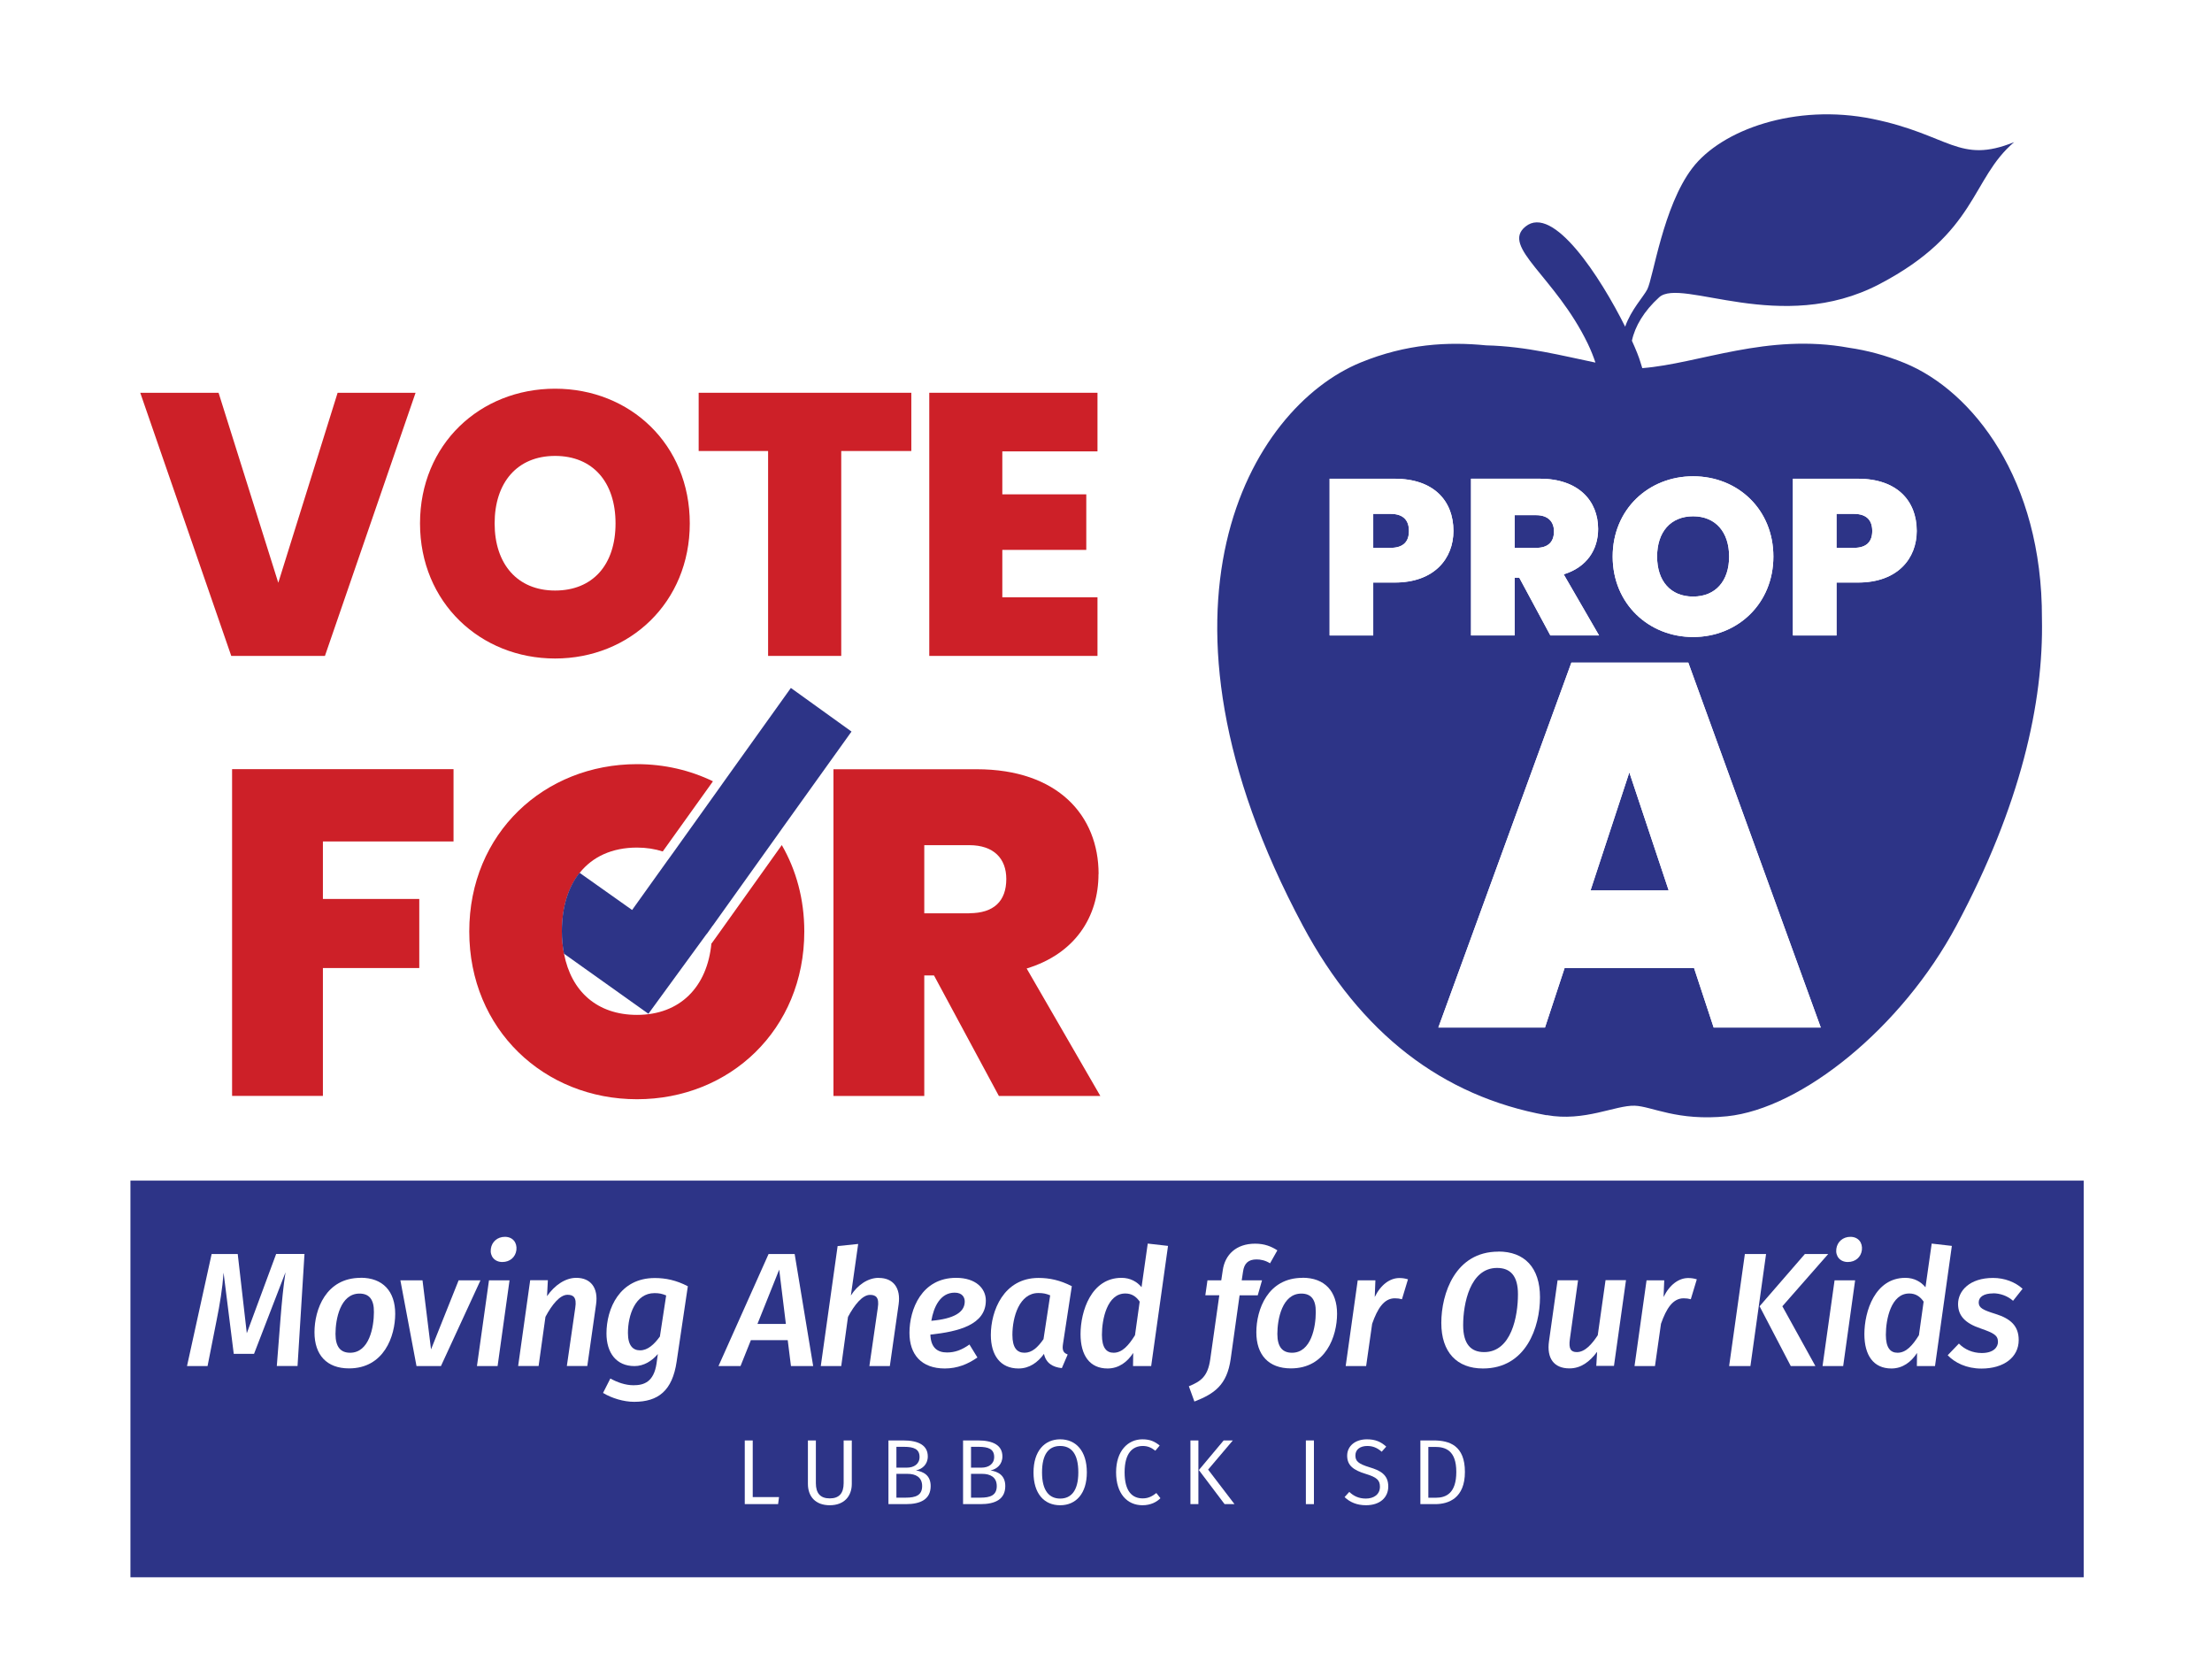<?xml version="1.0" encoding="UTF-8"?>
<svg id="Layer_1" xmlns="http://www.w3.org/2000/svg" version="1.1" viewBox="0 0 238.94 180.28">
  <!-- Generator: Adobe Illustrator 29.4.0, SVG Export Plug-In . SVG Version: 2.1.0 Build 49)  -->
  <defs>
    <style>
      .st0 {
        fill: none;
      }

      .st1 {
        fill: #2d3487;
      }

      .st2 {
        fill: #fff;
      }

      .st3 {
        fill: #cd2028;
      }
    </style>
  </defs>
  <rect class="st2" width="238.94" height="180.28"/>
  <path class="st0" d="M104.7,91.28h-4.86v7.36h4.86c2.65,0,4-1.3,4-3.7,0-2.2-1.35-3.65-4-3.65Z"/>
  <path class="st0" d="M59.96,63.78c4.07,0,6.53-2.86,6.53-7.25s-2.46-7.29-6.53-7.29-6.53,2.82-6.53,7.29,2.42,7.25,6.53,7.25Z"/>
  <rect class="st1" x="14.09" y="127.51" width="210.99" height="42.84"/>
  <g>
    <path class="st1" d="M161.71,136.95c-2.92,0-3.66,3.87-3.66,6.18,0,2.07.86,2.91,2.26,2.91,2.96,0,3.66-3.89,3.66-6.25,0-1.98-.81-2.84-2.26-2.84Z"/>
    <path class="st1" d="M109.36,144.18c0,1.4.51,1.93,1.31,1.93s1.44-.6,2.05-1.47l.72-4.73c-.44-.18-.75-.25-1.28-.25-2.05,0-2.8,2.59-2.8,4.52Z"/>
    <path class="st1" d="M103.12,139.61c-1.56,0-2.28,1.56-2.52,3.05,2.49-.23,3.61-.95,3.61-2.08,0-.42-.23-.96-1.09-.96Z"/>
    <path class="st1" d="M140.58,139.71c-2.08,0-2.59,2.78-2.59,4.36,0,1.4.54,2.03,1.58,2.03,2.08,0,2.57-2.8,2.57-4.38.02-1.4-.52-2.01-1.56-2.01Z"/>
    <polygon class="st1" points="81.82 142.99 84.88 142.99 84.16 137.12 81.82 142.99"/>
    <path class="st1" d="M38.84,139.71c-2.08,0-2.59,2.78-2.59,4.36,0,1.4.54,2.03,1.58,2.03,2.08,0,2.57-2.8,2.57-4.38.02-1.4-.52-2.01-1.56-2.01Z"/>
    <path class="st1" d="M67.83,143.97c0,1.38.56,1.87,1.31,1.87.84,0,1.52-.65,2.14-1.49l.68-4.45c-.44-.18-.75-.25-1.26-.25-2.08,0-2.87,2.38-2.87,4.31Z"/>
    <path class="st1" d="M121.55,139.7c-1.96,0-2.52,2.78-2.52,4.46,0,1.42.49,1.94,1.26,1.94.95,0,1.63-.81,2.31-1.89l.51-3.64c-.38-.56-.86-.88-1.56-.88Z"/>
    <path class="st1" d="M206.23,139.7c-1.96,0-2.52,2.78-2.52,4.46,0,1.42.49,1.94,1.26,1.94.95,0,1.63-.81,2.31-1.89l.51-3.64c-.39-.56-.86-.88-1.56-.88Z"/>
    <path class="st2" d="M26.66,144l-.98-8.56h-2.82l-2.66,12.1h2.22l.98-4.96c.35-1.72.63-3.45.75-5.13l1.1,8.77h2.19l3.4-8.81c-.23,1.47-.4,3.24-.54,5.01l-.4,5.11h2.24l.75-12.1h-3.06l-3.17,8.56Z"/>
    <path class="st2" d="M38.96,138.01c-3.76,0-4.99,3.43-4.99,5.88s1.33,3.9,3.73,3.9c3.78,0,4.99-3.48,4.99-5.9s-1.33-3.89-3.73-3.89ZM37.82,146.1c-1.03,0-1.58-.63-1.58-2.03,0-1.58.51-4.36,2.59-4.36,1.03,0,1.58.61,1.56,2.01,0,1.58-.49,4.38-2.57,4.38Z"/>
    <polygon class="st2" points="49.54 138.28 46.56 145.74 45.64 138.28 43.25 138.28 44.99 147.54 47.63 147.54 51.9 138.28 49.54 138.28"/>
    <polygon class="st2" points="51.52 147.54 53.75 147.54 55.04 138.28 52.82 138.28 51.52 147.54"/>
    <path class="st2" d="M54.54,133.58c-.81,0-1.42.54-1.52,1.3-.11.79.4,1.42,1.24,1.42s1.42-.54,1.52-1.28c.1-.81-.39-1.44-1.24-1.44Z"/>
    <path class="st2" d="M62.24,138.01c-1.16,0-2.33.79-3.15,1.98l.09-1.72h-1.91l-1.3,9.26h2.21l.74-5.31c.7-1.31,1.56-2.38,2.38-2.38.61,0,1.02.25.84,1.4l-.91,6.29h2.21l.95-6.67c.25-1.77-.58-2.85-2.14-2.85Z"/>
    <path class="st2" d="M65.51,144c0,2.12,1.07,3.54,3.03,3.54,1,0,1.87-.54,2.52-1.3l-.14,1.02c-.3,2.01-1.37,2.35-2.49,2.35-.88,0-1.77-.32-2.5-.73l-.79,1.56c.96.58,2.24.96,3.36.96,2.59,0,4.13-1.19,4.59-4.34l1.21-8.14c-1.24-.65-2.4-.89-3.57-.89-3.82,0-5.22,3.33-5.22,5.99ZM71.28,144.35c-.61.84-1.3,1.49-2.14,1.49-.75,0-1.31-.49-1.31-1.87,0-1.93.79-4.31,2.87-4.31.51,0,.82.07,1.26.25l-.68,4.45Z"/>
    <path class="st2" d="M83.02,135.44l-5.41,12.1h2.38l1.12-2.8h3.98l.35,2.8h2.4l-2-12.1h-2.82ZM81.82,142.99l2.35-5.87.72,5.87h-3.06Z"/>
    <path class="st2" d="M94.92,138.01c-1.16,0-2.29.77-3.01,1.91l.79-5.57-2.22.23-1.82,12.96h2.21l.73-5.31c.7-1.31,1.56-2.38,2.38-2.38.61,0,1.02.25.84,1.4l-.91,6.29h2.21l.95-6.67c.25-1.77-.58-2.85-2.14-2.85Z"/>
    <path class="st2" d="M103.28,138.01c-3.73,0-5.04,3.41-5.04,5.94,0,2.35,1.3,3.85,3.82,3.85,1.35,0,2.5-.47,3.52-1.19l-.86-1.4c-.84.6-1.58.86-2.42.86-1.02,0-1.75-.49-1.8-1.93,3.05-.32,5.99-1.07,5.99-3.68,0-1.31-1.09-2.45-3.2-2.45ZM100.6,142.66c.25-1.49.96-3.05,2.52-3.05.86,0,1.09.54,1.09.96,0,1.14-1.12,1.86-3.61,2.08Z"/>
    <path class="st2" d="M115.77,138.91c-1.26-.65-2.42-.89-3.59-.89-3.76,0-5.15,3.55-5.15,6.16,0,2.19,1.03,3.62,2.99,3.62,1.17,0,2.08-.65,2.75-1.58.21,1,.95,1.44,1.93,1.54l.63-1.47c-.35-.14-.54-.32-.54-.79,0-.11.02-.23.04-.39l.95-6.22ZM112.72,144.63c-.61.88-1.24,1.47-2.05,1.47s-1.31-.53-1.31-1.93c0-1.93.75-4.52,2.8-4.52.53,0,.84.07,1.28.25l-.72,4.73Z"/>
    <path class="st2" d="M123.32,139.03c-.49-.6-1.23-1.02-2.17-1.02-3.28,0-4.43,3.61-4.43,6.08,0,2.28.98,3.71,2.92,3.71,1.23,0,2.15-.72,2.77-1.68l-.02,1.42h1.96l1.82-12.98-2.19-.25-.67,4.71ZM122.6,144.21c-.68,1.09-1.37,1.89-2.31,1.89-.77,0-1.26-.53-1.26-1.94,0-1.68.56-4.46,2.52-4.46.7,0,1.17.32,1.56.88l-.51,3.64Z"/>
    <path class="st2" d="M136.32,138.28h-2.19l.14-.93c.12-.89.56-1.33,1.47-1.33.4,0,.93.09,1.45.42l.79-1.4c-.65-.42-1.38-.72-2.4-.72-2.07,0-3.27,1.21-3.5,2.89l-.16,1.07h-1.49l-.23,1.61h1.51l-.98,6.92c-.26,1.84-1,2.38-2.31,2.91l.6,1.65c2.15-.84,3.52-1.77,3.92-4.61l.96-6.86h1.96l.46-1.61Z"/>
    <path class="st2" d="M140.7,138.01c-3.76,0-4.99,3.43-4.99,5.88s1.33,3.9,3.73,3.9c3.78,0,4.99-3.48,4.99-5.9s-1.33-3.89-3.73-3.89ZM139.56,146.1c-1.03,0-1.58-.63-1.58-2.03,0-1.58.51-4.36,2.59-4.36,1.03,0,1.58.61,1.56,2.01,0,1.58-.49,4.38-2.57,4.38Z"/>
    <path class="st2" d="M148.5,140.08l.07-1.8h-1.91l-1.3,9.26h2.21l.65-4.57c.58-1.65,1.28-2.75,2.45-2.75.3,0,.49.03.77.1l.65-2.15c-.3-.09-.58-.14-.93-.14-1,0-2,.7-2.66,2.05Z"/>
    <path class="st2" d="M161.85,135.18c-4.66,0-6.16,4.54-6.16,7.7s1.68,4.92,4.5,4.92c4.66,0,6.16-4.47,6.16-7.69s-1.68-4.94-4.5-4.94ZM160.31,146.03c-1.4,0-2.26-.84-2.26-2.91,0-2.31.74-6.18,3.66-6.18,1.45,0,2.26.86,2.26,2.84,0,2.36-.7,6.25-3.66,6.25Z"/>
    <path class="st2" d="M172.59,144.21c-.61.93-1.37,1.82-2.26,1.82-.63,0-.91-.33-.75-1.42l.88-6.34h-2.21l-.93,6.6c-.25,1.8.51,2.92,2.21,2.92,1.23,0,2.17-.7,2.99-1.79l-.09,1.52h1.91l1.3-9.26h-2.21l-.84,5.94Z"/>
    <path class="st2" d="M179.7,140.08l.07-1.8h-1.91l-1.3,9.26h2.21l.65-4.57c.58-1.65,1.28-2.75,2.45-2.75.3,0,.49.03.77.1l.65-2.15c-.3-.09-.58-.14-.93-.14-1,0-2,.7-2.66,2.05Z"/>
    <polygon class="st2" points="197.48 135.44 194.96 135.44 190.07 141.08 193.44 147.54 196.1 147.54 192.53 141.08 197.48 135.44"/>
    <polygon class="st2" points="188.48 135.44 186.78 147.54 189.08 147.54 190.77 135.44 188.48 135.44"/>
    <polygon class="st2" points="196.87 147.54 199.1 147.54 200.39 138.28 198.17 138.28 196.87 147.54"/>
    <path class="st2" d="M199.88,133.58c-.81,0-1.42.54-1.52,1.3-.11.79.4,1.42,1.24,1.42s1.42-.54,1.52-1.28c.1-.81-.39-1.44-1.24-1.44Z"/>
    <path class="st2" d="M208.66,134.32l-.67,4.71c-.49-.6-1.23-1.02-2.17-1.02-3.28,0-4.43,3.61-4.43,6.08,0,2.28.98,3.71,2.92,3.71,1.23,0,2.15-.72,2.77-1.68l-.02,1.42h1.96l1.82-12.98-2.19-.25ZM207.28,144.21c-.68,1.09-1.37,1.89-2.31,1.89-.77,0-1.26-.53-1.26-1.94,0-1.68.56-4.46,2.52-4.46.7,0,1.17.32,1.56.88l-.51,3.64Z"/>
    <path class="st2" d="M215.3,139.68c.72,0,1.54.26,2.15.81l1.03-1.3c-.79-.72-1.94-1.17-3.19-1.17-2.54,0-3.78,1.4-3.78,2.82,0,1.28.79,2.08,2.42,2.63,1.45.51,1.89.74,1.89,1.47,0,.54-.46,1.19-1.75,1.19-1,0-1.87-.4-2.47-1.02l-1.21,1.26c.75.79,2.01,1.44,3.64,1.44,2.45,0,4.03-1.24,4.03-3.08,0-1.51-.86-2.31-2.5-2.82-1.35-.42-1.82-.65-1.82-1.24s.54-.98,1.56-.98Z"/>
  </g>
  <polygon class="st3" points="35.1 70.84 44.89 42.42 36.47 42.42 30.06 62.94 23.61 42.42 15.15 42.42 24.98 70.84 35.1 70.84"/>
  <path class="st3" d="M59.96,71.12c8.06,0,14.55-6.05,14.55-14.59s-6.45-14.55-14.55-14.55-14.59,6-14.59,14.55,6.53,14.59,14.59,14.59ZM59.96,49.24c4.07,0,6.53,2.82,6.53,7.29s-2.46,7.25-6.53,7.25-6.53-2.86-6.53-7.25,2.42-7.29,6.53-7.29Z"/>
  <polygon class="st3" points="82.97 70.84 90.87 70.84 90.87 48.71 98.44 48.71 98.44 42.42 75.47 42.42 75.47 48.71 82.97 48.71 82.97 70.84"/>
  <polygon class="st3" points="118.55 64.51 108.27 64.51 108.27 59.39 117.34 59.39 117.34 53.39 108.27 53.39 108.27 48.75 118.55 48.75 118.55 42.42 100.38 42.42 100.38 70.84 118.55 70.84 118.55 64.51"/>
  <path class="st1" d="M152.2,57.35c0-1.13-.58-1.85-1.99-1.85h-1.87v3.67h1.87c1.42,0,1.99-.72,1.99-1.82Z"/>
  <path class="st1" d="M167.86,57.39c0-1.06-.65-1.75-1.92-1.75h-2.33v3.53h2.33c1.27,0,1.92-.62,1.92-1.78Z"/>
  <path class="st1" d="M202.24,57.35c0-1.13-.58-1.85-1.99-1.85h-1.87v3.67h1.87c1.42,0,1.99-.72,1.99-1.82Z"/>
  <path class="st1" d="M182.89,64.43c2.42,0,3.89-1.7,3.89-4.32s-1.46-4.35-3.89-4.35-3.89,1.68-3.89,4.35,1.44,4.32,3.89,4.32Z"/>
  <polygon class="st1" points="176 83.42 171.81 96.16 180.25 96.16 176 83.42"/>
  <path class="st1" d="M167.05,120.43c4.1.75,7.44-1.08,9.54-1.01,1.83.06,4.58,1.69,9.97,1.14,8.02-.83,18.84-9.51,24.77-20.59,6.92-12.93,9.43-24.06,9.24-33.17.05-15.04-7.5-24.59-14.83-27.59-2.08-.85-4.08-1.37-6.01-1.65-8.84-1.62-16.19,1.72-22.33,2.2-.08-.23-.14-.45-.2-.64-.15-.52-.47-1.33-.92-2.32.33-1.57,1.32-3.22,2.94-4.69,2.39-2.18,13.16,4.14,23.79-1.42,10.63-5.56,9.86-11.36,14.56-15.34-5.98,2.42-6.98-.81-15.31-2.51-8.33-1.69-16.31,1.18-19.46,5.32-3.16,4.14-4.22,11.85-4.86,13.09-.41.8-1.75,2.2-2.39,4.03-2.67-5.34-7.77-13.25-10.77-10.81-2.68,2.18,3.21,5.37,6.73,12.64.34.71.61,1.39.83,2.05-3.55-.73-7.46-1.76-11.8-1.86-4.13-.41-8.63-.17-13.56,1.85-11.99,4.91-24.58,26.56-6.24,60.84,6.23,11.64,15.07,18.41,26.32,20.46ZM193.67,51.7h7.03c4.2,0,6.34,2.38,6.34,5.64,0,2.95-2.04,5.57-6.34,5.57h-2.33v5.71h-4.71v-16.93ZM182.89,51.44c4.83,0,8.67,3.58,8.67,8.67s-3.87,8.69-8.67,8.69-8.69-3.6-8.69-8.69,3.89-8.67,8.69-8.67ZM158.9,51.7h7.42c4.2,0,6.31,2.4,6.31,5.43,0,2.21-1.2,4.13-3.72,4.9l3.82,6.6h-5.26l-3.36-6.24h-.5v6.24h-4.71v-16.93ZM169.74,71.56h12.63l14.31,39.41h-11.57l-2.12-6.43h-13.98l-2.12,6.43h-11.52l14.37-39.41ZM143.63,51.7h7.03c4.2,0,6.34,2.38,6.34,5.64,0,2.95-2.04,5.57-6.34,5.57h-2.33v5.71h-4.71v-16.93Z"/>
  <path class="st2" d="M148.33,62.92h2.33c4.3,0,6.34-2.62,6.34-5.57,0-3.27-2.14-5.64-6.34-5.64h-7.03v16.93h4.71v-5.71ZM148.33,55.5h1.87c1.42,0,1.99.72,1.99,1.85s-.58,1.82-1.99,1.82h-1.87v-3.67Z"/>
  <path class="st2" d="M163.61,62.39h.5l3.36,6.24h5.26l-3.82-6.6c2.52-.77,3.72-2.69,3.72-4.9,0-3.03-2.11-5.43-6.31-5.43h-7.42v16.93h4.71v-6.24ZM163.61,55.64h2.33c1.27,0,1.92.7,1.92,1.75,0,1.15-.65,1.78-1.92,1.78h-2.33v-3.53Z"/>
  <path class="st2" d="M182.89,68.8c4.8,0,8.67-3.6,8.67-8.69s-3.84-8.67-8.67-8.67-8.69,3.58-8.69,8.67,3.89,8.69,8.69,8.69ZM182.89,55.76c2.42,0,3.89,1.68,3.89,4.35s-1.46,4.32-3.89,4.32-3.89-1.7-3.89-4.32,1.44-4.35,3.89-4.35Z"/>
  <path class="st2" d="M198.38,62.92h2.33c4.3,0,6.34-2.62,6.34-5.57,0-3.27-2.14-5.64-6.34-5.64h-7.03v16.93h4.71v-5.71ZM198.38,55.5h1.87c1.42,0,1.99.72,1.99,1.85s-.58,1.82-1.99,1.82h-1.87v-3.67Z"/>
  <path class="st2" d="M166.89,110.98l2.12-6.43h13.98l2.12,6.43h11.57l-14.31-39.41h-12.63l-14.37,39.41h11.52ZM176,83.42l4.25,12.75h-8.44l4.19-12.75Z"/>
  <polygon class="st3" points="48.99 90.88 48.99 83.07 25.07 83.07 25.07 118.36 34.88 118.36 34.88 104.55 45.29 104.55 45.29 97.09 34.88 97.09 34.88 90.88 48.99 90.88"/>
  <path class="st3" d="M118.67,94.39c0-6.31-4.41-11.31-13.17-11.31h-15.47v35.29h9.81v-13.02h1.05l7.01,13.02h10.96l-7.96-13.77c5.26-1.6,7.76-5.61,7.76-10.21ZM104.7,98.64h-4.86v-7.36h4.86c2.65,0,4,1.45,4,3.65,0,2.4-1.35,3.7-4,3.7Z"/>
  <path class="st3" d="M62.61,94.28c1.39-1.75,3.5-2.74,6.2-2.74,1.01,0,1.94.15,2.78.42l.35-.49,4.94-6.9.13-.19c-2.46-1.19-5.23-1.85-8.2-1.85-10.01,0-18.12,7.46-18.12,18.07s8.11,18.12,18.12,18.12,18.07-7.51,18.07-18.12c0-3.51-.89-6.66-2.43-9.33l-6.64,9.31-.94,1.31-.02-.03c-.44,4.73-3.39,7.75-8.04,7.75-4.3,0-7.1-2.53-7.88-6.59-.15-.76-.23-1.56-.23-2.42,0-2.61.67-4.76,1.91-6.32Z"/>
  <path class="st1" d="M76.34,100.88l.32-.45.24-.34.08-.12v.02s6.9-9.66,6.9-9.66h0s.29-.41.29-.41l.29-.41,7.52-10.5-6.55-4.71-7.16,10.01-.29.41-.07.1-4.23,5.92-.92,1.29-.21.29-.12.17-.33.45-3.82,5.34-5.68-4.02c-1.23,1.55-1.91,3.71-1.91,6.32,0,.86.08,1.66.23,2.42l9.12,6.49,6.29-8.62Z"/>
  <g>
    <path class="st2" d="M84.15,161.69l-.1.76h-3.6v-6.88h.86v6.12h2.84Z"/>
    <path class="st2" d="M89.63,162.57c-1.56,0-2.36-.96-2.36-2.31v-4.69h.86v4.62c0,1.08.48,1.64,1.5,1.64s1.5-.56,1.5-1.64v-4.62h.88v4.69c0,1.35-.84,2.31-2.38,2.31Z"/>
    <path class="st2" d="M100.53,160.5c0,1.43-1.09,1.95-2.67,1.95h-1.89v-6.88h1.6c1.67,0,2.65.54,2.65,1.73,0,.86-.6,1.37-1.28,1.51.81.13,1.59.52,1.59,1.69ZM96.83,158.51h1.12c.79,0,1.38-.4,1.38-1.15,0-.86-.62-1.1-1.67-1.1h-.83v2.25ZM99.61,160.5c0-.98-.72-1.32-1.57-1.32h-1.21v2.57h1.03c1.03,0,1.75-.24,1.75-1.25Z"/>
    <path class="st2" d="M108.59,160.5c0,1.43-1.09,1.95-2.67,1.95h-1.89v-6.88h1.6c1.67,0,2.65.54,2.65,1.73,0,.86-.6,1.37-1.28,1.51.81.13,1.59.52,1.59,1.69ZM104.89,158.51h1.12c.79,0,1.38-.4,1.38-1.15,0-.86-.62-1.1-1.67-1.1h-.83v2.25ZM107.67,160.5c0-.98-.72-1.32-1.57-1.32h-1.21v2.57h1.03c1.03,0,1.75-.24,1.75-1.25Z"/>
    <path class="st2" d="M117.4,159.02c0,2.27-1.16,3.55-2.88,3.55s-2.88-1.24-2.88-3.54,1.18-3.58,2.88-3.58,2.88,1.25,2.88,3.57ZM112.56,159.03c0,2,.8,2.82,1.96,2.82s1.96-.82,1.96-2.83-.75-2.85-1.96-2.85-1.96.84-1.96,2.86Z"/>
    <path class="st2" d="M125.27,156.12l-.47.56c-.44-.35-.85-.51-1.35-.51-1.08,0-1.97.73-1.97,2.84s.86,2.82,1.96,2.82c.66,0,1.08-.28,1.47-.58l.44.56c-.38.39-1.03.76-1.94.76-1.65,0-2.85-1.25-2.85-3.56s1.28-3.56,2.84-3.56c.85,0,1.33.24,1.87.67Z"/>
    <path class="st2" d="M128.59,162.45v-6.88h.86v6.88h-.86ZM133.35,162.45h-1.07l-2.78-3.68,2.68-3.2h.99l-2.67,3.15,2.85,3.73Z"/>
    <path class="st2" d="M141.06,162.45v-6.88h.87v6.88h-.87Z"/>
    <path class="st2" d="M149.74,156.24l-.49.55c-.5-.44-.98-.62-1.56-.62-.73,0-1.28.35-1.28,1.02,0,.61.29.9,1.53,1.28,1.13.34,2.02.78,2.02,2.07,0,1.2-.9,2.03-2.41,2.03-.98,0-1.74-.33-2.31-.88l.51-.56c.47.45,1.03.72,1.79.72.84,0,1.52-.43,1.52-1.28,0-.71-.34-1.02-1.52-1.38-1.35-.41-2.02-.92-2.02-1.97s.88-1.77,2.13-1.77c.94,0,1.53.28,2.09.79Z"/>
    <path class="st2" d="M158.24,158.97c0,2.82-1.74,3.48-3.21,3.48h-1.6v-6.88h1.42c1.72,0,3.39.55,3.39,3.4ZM154.29,161.76h.81c1.1,0,2.21-.48,2.21-2.79s-1.16-2.7-2.28-2.7h-.74v5.49Z"/>
  </g>
</svg>